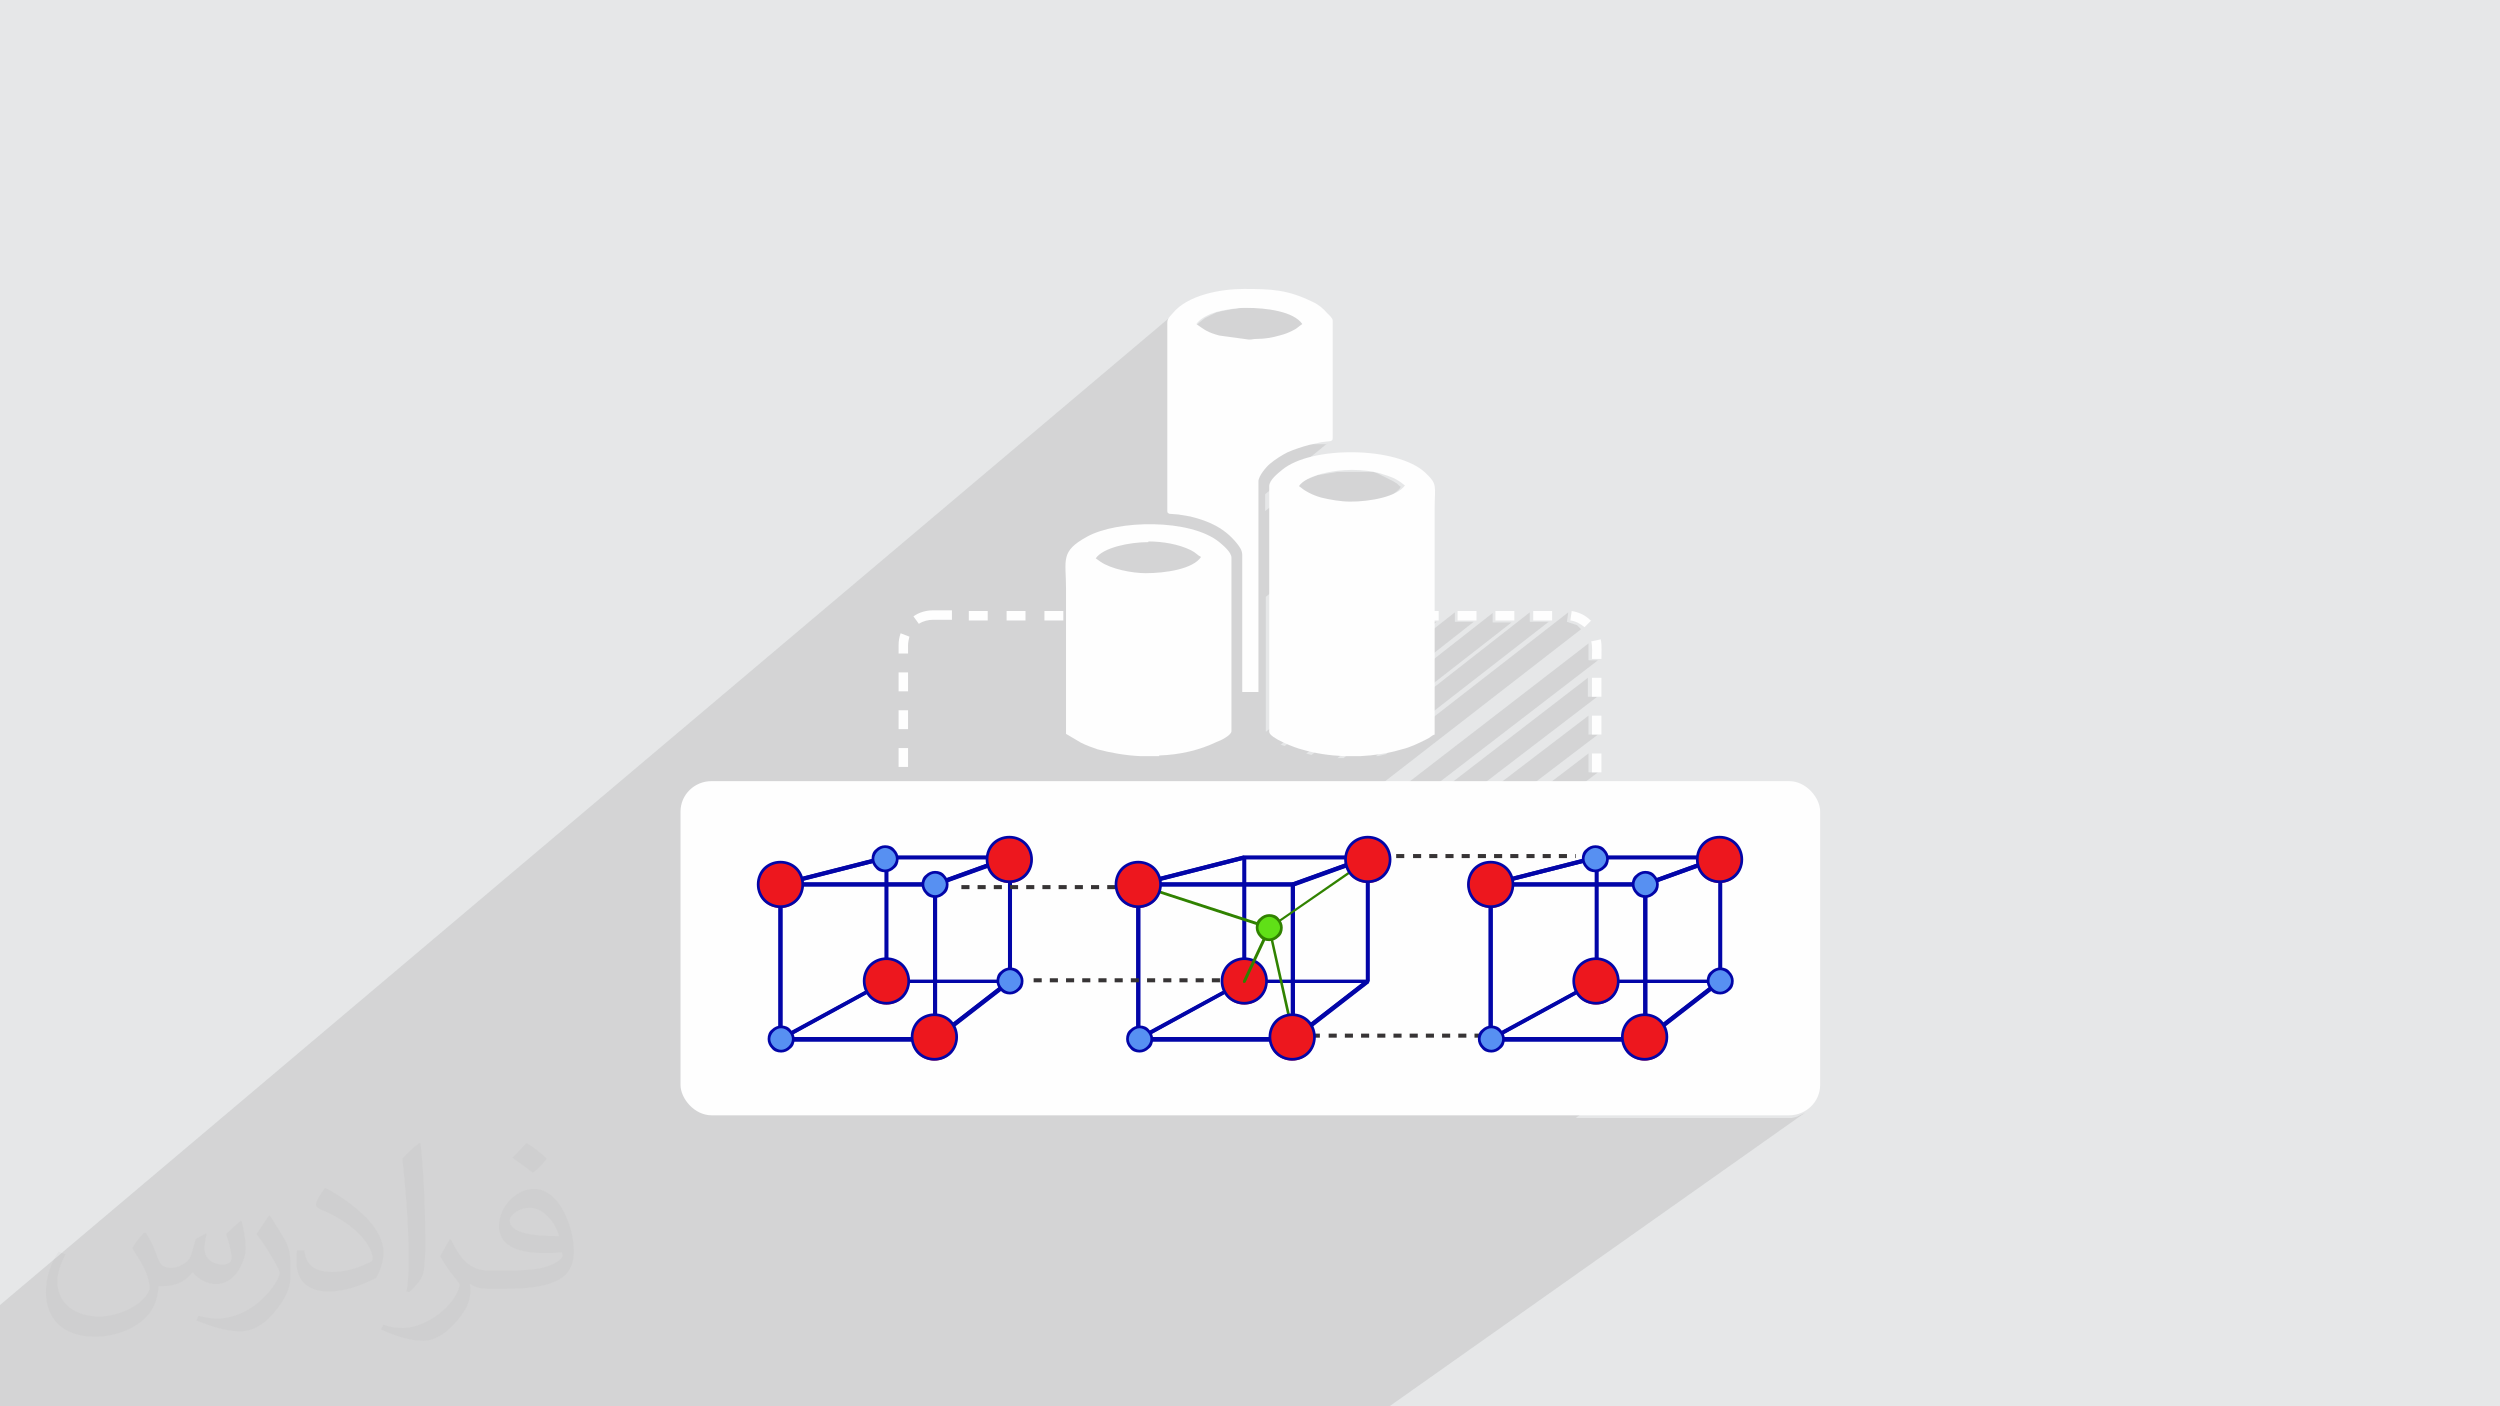 <?xml version="1.0" encoding="UTF-8"?>
<!DOCTYPE svg PUBLIC "-//W3C//DTD SVG 1.1//EN" "http://www.w3.org/Graphics/SVG/1.1/DTD/svg11.dtd">
<!-- Creator: CorelDRAW 2017 -->
<svg xmlns="http://www.w3.org/2000/svg" xml:space="preserve" width="3.703in" height="2.083in" version="1.1" style="shape-rendering:geometricPrecision; text-rendering:geometricPrecision; image-rendering:optimizeQuality; fill-rule:evenodd; clip-rule:evenodd"
viewBox="0 0 3703 2083"
 xmlns:xlink="http://www.w3.org/1999/xlink"
 enable-background="new 0 0 64 64">
 <defs>
  <style type="text/css">
   <![CDATA[
    .fil4 {fill:#FEFEFE}
    .fil7 {fill:#5790F2}
    .fil10 {fill:#60E017}
    .fil0 {fill:#E6E7E8}
    .fil6 {fill:#ED171E}
    .fil3 {fill:#FEFEFE;fill-rule:nonzero}
    .fil9 {fill:#373435;fill-rule:nonzero}
    .fil5 {fill:#0205A8;fill-rule:nonzero}
    .fil8 {fill:#308200;fill-rule:nonzero}
    .fil2 {fill:#373435;fill-opacity:0.031}
    .fil1 {fill:#373435;fill-opacity:0.102}
   ]]>
  </style>
 </defs>
 <g id="Layer_x0020_1">
  <polygon class="fil0" points="0,0 3704,0 3704,2083 0,2083 "/>
  <path class="fil1" d="M2 2083l-2 0 0 -8 0 -6 0 -5 0 -5 0 -8 0 -8 0 -19 0 -20 0 -25 0 -8 0 -31 0 -6 0 -1 1747 -1475 -5 4 -4 5 -1 1 -1 1 -1 1 -1 2 -1 2 -1 2 -1 2 0 2 0 36 50 -42 4 -3 4 -2 4 -2 4 -2 4 -2 4 -1 4 -1 5 -1 5 -1 6 -1 6 -1 6 -1 6 0 5 0 6 0 6 0 6 0 6 0 6 1 6 1 6 1 6 1 6 1 5 2 5 2 5 2 4 3 4 3 3 3 3 3 -201 167 0 111 0 2 1 1 1 1 2 0 2 0 3 0 3 0 4 0 2 0 2 0 2 0 2 0 2 0 2 0 2 1 2 1 5 1 5 1 5 2 1 1 101 -83 3 -2 3 -2 3 -2 3 -2 3 -2 3 -2 3 -2 3 -2 4 -2 4 -2 4 -2 4 -1 4 -1 4 -1 4 -1 4 -1 2 0 2 0 2 0 2 0 2 0 2 0 2 0 2 0 4 0 4 0 3 0 2 0 2 -1 1 -1 -93 76 0 25 50 -40 4 -3 4 -2 4 -2 5 -2 5 -2 5 -2 6 -1 6 -1 6 -1 6 -1 6 -1 6 0 6 0 5 0 3 0 3 0 3 0 3 0 3 0 3 0 3 0 3 0 3 0 3 0 3 0 3 0 3 1 3 1 2 1 2 1 2 1 2 1 2 1 2 1 2 1 2 1 2 1 2 1 4 2 3 2 2 1 1 1 1 1 1 1 1 1 2 1 -2 3 -3 3 -195 157 0 200 225 -177 0 14 28 0 -231 182 3 1 3 1 252 -198 0 14 28 0 -248 195 3 1 4 1 1 0 268 -210 0 14 28 0 -258 201 0 0 4 0 5 0 276 -216 0 14 28 0 -256 199 3 0 4 -1 4 -1 4 -1 0 0 270 -210 -2 14 3 1 3 1 3 1 3 1 3 1 2 2 2 2 2 2 -437 339 36 0 412 -318 0 3 0 3 0 3 0 4 0 3 0 3 0 3 0 3 14 0 -342 263 3 0 3 1 3 1 3 1 2 1 313 -241 0 28 14 0 -311 238 0 1 0 0 7 -5 12 0 0 6 -21 16 0 1 300 -229 0 28 14 0 -343 261 0 2 111 -84 12 0 0 6 206 -157 0 28 14 0 -183 139 2 -1 3 -2 2 -1 16 -12 12 0 0 6 -7 5 0 0 141 -107 1 13 2 10 2 6 3 2 3 -2 -96 72 0 1 -32 24 1 2 0 1 43 -33 12 0 0 6 -27 20 6 -2 32 -24 12 0 0 6 -14 11 6 -2 20 -15 1 0 0 4 17 -13 2 -1 2 -1 2 -1 2 -1 2 0 2 0 2 0 2 0 2 0 2 0 2 1 2 1 2 1 2 1 1 1 1 1 1 2 1 2 1 2 1 2 0 1 114 0 31 -23 3 -2 3 -2 3 -1 3 -1 4 -1 4 0 4 0 4 1 3 1 3 1 3 1 3 2 3 2 3 2 2 3 2 3 2 3 2 3 1 3 1 3 1 4 0 4 0 4 -1 4 -1 3 -1 3 -1 3 -2 3 -2 3 -2 3 -3 2 -3 2 -16 12 0 118 1 0 2 0 2 1 2 1 2 1 2 1 1 1 1 1 1 2 1 2 1 2 1 2 0 2 0 2 0 2 0 2 0 2 0 2 -1 2 -1 2 -1 2 -1 2 -1 1 -1 1 -2 1 -88 64 0 3 0 4 -1 4 -1 3 -1 3 -1 3 -2 3 -2 3 -2 3 -3 2 -3 2 -120 87 315 0 5 0 4 -1 4 -1 4 -2 4 -2 4 -2 -620 438 -316 0 -1 0 -3 0 -3 0 -1 0 -17 0 -4 0 0 0 0 0 -3 0 -3 0 0 0 -6 0 -4 0 -2 0 -2 0 -6 0 -2 0 -1 0 0 0 -2 0 -4 0 0 0 -1 0 -1 0 -1 0 -14 0 -5 0 0 0 -3 0 -3 0 -7 0 -5 0 -4 0 -3 0 -3 0 -61 0 -1 0 -3 0 -3 0 -1 0 -16 0 -4 0 -25 0 -2 0 -4 0 -1 0 -2 0 -1 0 0 0 0 0 0 0 0 0 -2 0 0 0 -1 0 0 0 0 0 -3 0 0 0 -6 0 -4 0 -2 0 -4 0 -3 0 -8 0 0 0 -1 0 -1 0 -1 0 0 0 -1 0 -2 0 -2 0 -1 0 -2 0 -2 0 -1 0 -3 0 0 0 -2 0 0 0 -2 0 -3 0 0 0 -1 0 0 0 -1 0 0 0 -1 0 -3 0 -2 0 -2 0 -2 0 -8 0 0 0 0 0 -3 0 -3 0 0 0 -5 0 -1 0 -1 0 -1 0 -1 0 -2 0 -4 0 -1 0 -3 0 -1 0 -3 0 -3 0 -2 0 -1 0 -1 0 0 0 0 0 -2 0 -8 0 -6 0 -5 0 0 0 -1 0 -2 0 -1 0 -2 0 -6 0 -11 0 -4 0 -8 0 -11 0 -4 0 -8 0 -2 0 0 0 -3 0 -3 0 0 0 -3 0 -3 0 -1 0 -3 0 -5 0 -8 0 -3 0 -2 0 -1 0 0 0 0 0 0 0 -8 0 -7 0 -4 0 -1 0 0 0 -3 0 0 0 0 0 -3 0 -4 0 0 0 0 0 0 0 -1 0 -1 0 -2 0 0 0 0 0 0 0 0 0 -2 0 -3 0 0 0 0 0 0 0 -3 0 -7 0 -1 0 -1 0 -2 0 -2 0 0 0 -4 0 -3 0 -1 0 -8 0 -2 0 -1 0 -1 0 -2 0 -1 0 -1 0 0 0 -4 0 -1 0 0 0 0 0 -1 0 0 0 -1 0 -2 0 -3 0 -1 0 -2 0 -1 0 -1 0 -1 0 0 0 0 0 -4 0 -7 0 -11 0 -4 0 0 0 -1 0 -4 0 -1 0 -1 0 -2 0 -1 0 -3 0 0 0 -3 0 0 0 -1 0 -2 0 0 0 -1 0 -7 0 -4 0 -7 0 -4 0 -7 0 -11 0 -4 0 0 0 -7 0 -3 0 0 0 -3 0 -3 0 0 0 -2 0 -2 0 -2 0 -7 0 -2 0 -1 0 -2 0 -5 0 -4 0 -7 0 -8 0 0 0 -1 0 -2 0 0 0 0 0 0 0 0 0 -3 0 0 0 0 0 0 0 -2 0 -1 0 0 0 -2 0 -1 0 -1 0 -1 0 -1 0 0 0 -3 0 -2 0 -1 0 0 0 0 0 -2 0 0 0 -1 0 -1 0 -4 0 -2 0 -3 0 0 0 0 0 -2 0 -1 0 -1 0 -2 0 0 0 -1 0 -1 0 -4 0 0 0 -1 0 -1 0 0 0 0 0 -1 0 0 0 -1 0 -1 0 0 0 -1 0 -1 0 0 0 -3 0 0 0 0 0 -1 0 0 0 -1 0 -2 0 0 0 -1 0 -1 0 -1 0 -2 0 -1 0 -1 0 0 0 0 0 -1 0 0 0 0 0 0 0 -3 0 -3 0 -1 0 -4 0 -4 0 -3 0 -2 0 0 0 0 0 0 0 -3 0 -2 0 -2 0 -3 0 0 0 -3 0 0 0 -1 0 -2 0 -1 0 -5 0 -1 0 -3 0 0 0 -7 0 -4 0 -7 0 0 0 -11 0 -4 0 -7 0 -11 0 0 0 -4 0 -7 0 -3 0 -2 0 -6 0 -4 0 -3 0 -3 0 -1 0 -10 0 -1 0 -4 0 -5 0 0 0 -2 0 -5 0 -1 0 -6 0 -4 0 -5 0 -2 0 0 0 -11 0 -4 0 -1 0 -5 0 -1 0 0 0 0 0 -2 0 0 0 -3 0 0 0 -6 0 -1 0 0 0 -2 0 0 0 -3 0 0 0 -1 0 -3 0 -1 0 -4 0 -3 0 0 0 -3 0 0 0 0 0 -1 0 -1 0 0 0 0 0 -5 0 -1 0 -3 0 -2 0 -1 0 -3 0 -1 0 -2 0 -2 0 0 0 -1 0 -1 0 0 0 0 0 -1 0 -1 0 -4 0 0 0 -1 0 0 0 -1 0 0 0 -1 0 -1 0 0 0 -2 0 -2 0 -2 0 0 0 -1 0 -3 0 0 0 -3 0 -3 0 -1 0 0 0 -3 0 -2 0 -1 0 -1 0 -2 0 -4 0 -1 0 -2 0 -1 0 -2 0 -1 0 0 0 -4 0 -6 0 -2 0 -1 0 -3 0 0 0 -5 0 -2 0 -11 0 -1 0 -2 0 -1 0 -7 0 -11 0 -4 0 -7 0 -7 0 0 0 -3 0 -1 0 -2 0 0 0 -2 0 0 0 -4 0 -2 0 -5 0 -4 0 -3 0 -4 0 -7 0 -2 0 -1 0 0 0 -3 0 -3 0 0 0 -2 0 0 0 -2 0 -2 0 -4 0 -1 0 0 0 -1 0 -1 0 0 0 -1 0 -1 0 -3 0 -3 0 -2 0 0 0 -2 0 -1 0 -3 0 0 0 0 0 -5 0 -2 0 -2 0 -7 0 -2 0 0 0 0 0 -1 0 -1 0 -1 0 -2 0 -1 0 -1 0 -1 0 -1 0 0 0 0 0 -1 0 -1 0 -1 0 -1 0 -1 0 0 0 -2 0 -2 0 -6 0 -3 0 -5 0 -1 0 0 0 0 0 -2 0 -1 0 -3 0 0 0 0 0 0 0 -4 0 -1 0 -4 0 -1 0 -3 0 -3 0 -2 0 -6 0 -2 0 -1 0 -1 0 0 0 -3 0 -11 0 -5 0 -1 0 -3 0 -3 0 -5 0 -2 0 -5 0 -19 0 -15 0 -6 0 0 0 -2 0 -1 0 -3 0 0 0 -5 0 -4 0 -12 0 -5 0 -1 0 -1 0 -1 0 -13 0 -1 0 -4 0 -1 0 -1 0 -3 0 -3 0 -17 0 -1 0 0 0 -3 0 -3 0 0 0 -8 0 -4 0 -1 0 -4 0 -3 0 -2 0 -7 0 -7 0 -6 0 -1 0 -4 0 0 0 0 0 -4 0 0 0 0 0 0 0 -1 0 -1 0 -1 0 0 0 -3 0 -13 0 -3 0 -1 0 -3 0 -4 0 -2 0 -3 0 -4 0 -2 0 -3 0 -3 0 0 0 -1 0 -15 0 -1 0 -3 0 -7 0 -8 0 -6 0 -2 0 -5 0 -3 0 -1 0 -10 0 -15 0 -1 0 -14 0 -4 0 -6 0 -7 0 -1 0 -17 0 -12 0 -3 0 -10 0 -5 0 -1 0zm2222 -818l-14 10 0 0 14 -10z"/>
  <path class="fil2" d="M216 1826c7,11 12,21 16,33 3,7 5,19 21,19 5,0 11,-1 17,-5 7,-3 12,-9 14,-17l6 -21 15 -8 1 1c-2,8 -3,16 -3,21 0,18 15,24 27,24 7,0 13,-3 13,-10 0,-8 -4,-23 -8,-35 7,-7 14,-14 22,-20l1 1c4,15 6,30 6,40 0,10 -4,20 -8,28 -7,14 -20,25 -36,25 -12,0 -25,-6 -34,-17l-1 0c-9,11 -22,20 -43,20l-7 0c-1,14 -4,24 -9,33 -13,25 -50,42 -85,42 -49,0 -73,-28 -73,-66 0,-23 8,-45 19,-60l10 4c-7,14 -12,27 -12,40 0,35 29,52 62,52 31,0 69,-19 75,-42 -3,-25 -12,-36 -26,-59 4,-8 10,-15 17,-23l1 0 0 0 0 0 0 0zm564 -133c10,6 20,14 30,23 -6,8 -12,15 -21,21 -10,-8 -20,-15 -30,-22 7,-8 14,-15 21,-22l0 0 0 0 0 0zm5 96c-17,0 -30,11 -30,19 0,18 33,23 73,23 -5,-20 -23,-42 -43,-42l0 0zm-37 93c22,0 41,-1 55,-4 16,-4 30,-12 30,-18 0,-2 0,-3 -1,-5 -9,1 -19,1 -28,1 -29,0 -52,-7 -61,-23 -2,-5 -4,-10 -4,-16 0,-16 7,-31 19,-42 10,-9 21,-14 33,-14 20,0 37,16 48,42 6,14 11,31 11,51 0,14 -4,25 -12,34 -16,15 -45,21 -90,21l-20 0 0 0 -5 0c-11,0 -19,-2 -26,-7l-1 0c0,3 1,5 1,8 0,10 -3,23 -10,33 -20,30 -42,43 -60,43 -19,0 -42,-7 -63,-17l4 -7c7,3 16,5 29,5 34,0 78,-33 84,-64 -1,-3 -4,-6 -7,-10 -10,-12 -16,-22 -22,-32 5,-10 10,-18 14,-25l2 0c14,29 28,46 57,46l4 0 0 0 21 0 0 0 0 0 0 0zm-146 31c3,-14 3,-29 3,-43l0 -21c0,-39 -5,-96 -9,-133 7,-8 17,-17 25,-23l2 1c5,47 7,101 7,151 0,13 -1,26 -2,35 -1,12 -8,21 -22,34l-3 -1 0 0 0 0 0 0zm-151 -62c1,18 10,33 41,33 20,0 36,-5 55,-14 3,-1 5,-3 5,-5 0,-12 -9,-27 -24,-41 -14,-13 -34,-25 -52,-32 -6,-3 -8,-5 -8,-8 0,-5 7,-16 13,-24l2 0c21,11 43,27 60,44 15,16 25,33 25,51 0,13 -4,26 -11,38 -22,11 -46,20 -70,20 -29,0 -48,-14 -48,-45 0,-3 0,-9 1,-16l10 0 0 0 0 0 0 0zm-52 -52l18 29c7,11 13,22 13,41l0 24c0,19 -12,39 -32,60 -15,14 -29,19 -42,19 -19,0 -40,-6 -65,-16l3 -7c8,2 17,4 28,4 36,0 72,-26 89,-58 2,-4 3,-7 3,-9 0,-4 -2,-8 -4,-11 -9,-17 -19,-33 -30,-47 6,-9 12,-18 18,-27l1 0 0 0z"/>
  <g id="_1740920881392">
   <path class="fil3" d="M1410 904l0 14 -28 0c-7,0 -15,2 -21,6l-8 -11c8,-6 19,-9 29,-9l28 0zm-76 34c-2,6 -3,11 -3,18l0 12 14 0 0 -12c0,-5 1,-8 2,-13l-13 -5zm-3 58l14 0 0 28 -14 0 0 -28zm0 56l14 0 0 28 -14 0 0 -28zm0 56l14 0 0 28 -14 0 0 -28zm0 56l14 0c0,41 -14,41 -14,0zm1027 8l14 0c0,41 -14,41 -14,0zm14 -28l-14 0 0 -28 14 0 0 28zm0 -56l-14 0 0 -28 14 0 0 28zm0 -56l-14 0 0 -28 14 0 0 28zm0 -56l-14 0c0,-7 1,-18 -1,-26l14 -3c2,9 1,21 1,29zm-16 -57c-8,-8 -17,-12 -28,-14l0 0 -2 14c8,1 15,5 21,10l10 -10zm-57 -14l0 14 -28 0 0 -14 28 0zm-56 0l0 14 -28 0 0 -14 28 0zm-56 0l0 14 -28 0 0 -14 28 0zm-56 0l0 14 -28 0 0 -14 28 0zm-528 14l0 -14c41,0 41,14 0,14zm-28 -14l0 14 -28 0 0 -14 28 0zm-56 0l0 14 -28 0 0 -14 28 0zm-56 0l0 14 -28 0 0 -14 28 0z"/>
   <g>
    <rect class="fil4" x="1008" y="1157" width="1688" height="495" rx="46" ry="45"/>
    <g>
     <path class="fil5" d="M1156 1307l157 -40 1 0 183 0 1 6 -111 40 -1 0 -229 0 -1 -6zm158 -34l-133 34 204 0 94 -34 -165 0z"/>
     <path class="fil5" d="M1384 1307l111 -40 4 3 0 183 -1 2 -111 86 -5 -2 0 -229 2 -3zm109 -33l-105 38 0 221 105 -81 0 -177z"/>
     <path class="fil5" d="M1384 1536l103 -80 -174 0 -146 80 216 0zm114 -80l-111 86 -2 1 -229 0 -1 -6 157 -86 1 0 183 0 2 5z"/>
     <path class="fil5" d="M1159 1534l151 -82 0 -178 -151 38 0 222zm155 -78l-157 86 -4 -3 0 -229 2 -3 157 -40 4 3 0 183 -2 3z"/>
     <path class="fil5" d="M1156 1307l232 0 0 235 -235 0 0 -235 3 0zm226 6l-223 0 0 223 223 0 0 -223z"/>
     <path class="fil6" d="M1156 1277c19,0 34,15 34,34 0,19 -15,34 -34,34 -19,0 -34,-15 -34,-34 0,-19 15,-34 34,-34z"/>
     <path class="fil5" d="M1156 1275c10,0 19,4 25,10 6,6 10,15 10,25 0,10 -4,19 -10,25 -6,6 -15,10 -25,10 -10,0 -19,-4 -25,-10 -6,-6 -10,-15 -10,-25 0,-10 4,-19 10,-25 6,-6 15,-10 25,-10zm22 13c-6,-6 -14,-9 -22,-9 -9,0 -17,4 -22,9 -6,6 -9,14 -9,22 0,9 4,17 9,22 6,6 14,9 22,9 9,0 17,-4 22,-9 6,-6 9,-14 9,-22 0,-9 -4,-17 -9,-22z"/>
     <path class="fil6" d="M1495 1240c19,0 34,15 34,34 0,19 -15,34 -34,34 -19,0 -34,-15 -34,-34 0,-19 15,-34 34,-34z"/>
     <path class="fil5" d="M1495 1238c10,0 19,4 25,10 6,6 10,15 10,25 0,10 -4,19 -10,25 -6,6 -15,10 -25,10 -10,0 -19,-4 -25,-10 -6,-6 -10,-15 -10,-25 0,-10 4,-19 10,-25 6,-6 15,-10 25,-10zm22 13c-6,-6 -14,-9 -22,-9 -9,0 -17,4 -22,9 -6,6 -9,14 -9,22 0,9 4,17 9,22 6,6 14,9 22,9 9,0 17,-4 22,-9 6,-6 9,-14 9,-22 0,-9 -4,-17 -9,-22z"/>
     <path class="fil6" d="M1384 1503c19,0 34,15 34,34 0,19 -15,34 -34,34 -19,0 -34,-15 -34,-34 0,-19 15,-34 34,-34z"/>
     <path class="fil5" d="M1384 1501c10,0 19,4 25,10 6,6 10,15 10,25 0,10 -4,19 -10,25 -6,6 -15,10 -25,10 -10,0 -19,-4 -25,-10 -6,-6 -10,-15 -10,-25 0,-10 4,-19 10,-25 6,-6 15,-10 25,-10zm22 13c-6,-6 -14,-9 -22,-9 -9,0 -17,4 -22,9 -6,6 -9,14 -9,22 0,9 4,17 9,22 6,6 14,9 22,9 9,0 17,-4 22,-9 6,-6 9,-14 9,-22 0,-9 -4,-17 -9,-22z"/>
     <path class="fil6" d="M1313 1420c19,0 34,15 34,34 0,19 -15,34 -34,34 -19,0 -34,-15 -34,-34 0,-19 15,-34 34,-34z"/>
     <path class="fil5" d="M1313 1418c10,0 19,4 25,10 6,6 10,15 10,25 0,10 -4,19 -10,25 -6,6 -15,10 -25,10 -10,0 -19,-4 -25,-10 -6,-6 -10,-15 -10,-25 0,-10 4,-19 10,-25 6,-6 15,-10 25,-10zm22 13c-6,-6 -14,-9 -22,-9 -9,0 -17,4 -22,9 -6,6 -9,14 -9,22 0,9 4,17 9,22 6,6 14,9 22,9 9,0 17,-4 22,-9 6,-6 9,-14 9,-22 0,-9 -4,-17 -9,-22z"/>
     <path class="fil7" d="M1311 1254c10,0 18,8 18,18 0,10 -8,18 -18,18 -10,0 -18,-8 -18,-18 0,-10 8,-18 18,-18z"/>
     <path class="fil5" d="M1311 1252c6,0 11,2 14,6 4,4 6,9 6,14 0,6 -2,11 -6,14 -4,4 -9,6 -14,6 -6,0 -11,-2 -14,-6 -4,-4 -6,-9 -6,-14 0,-6 2,-11 6,-14 4,-4 9,-6 14,-6zm11 9c-3,-3 -7,-5 -11,-5 -4,0 -8,2 -11,5 -3,3 -5,7 -5,11 0,4 2,8 5,11 3,3 7,5 11,5 4,0 8,-2 11,-5 3,-3 5,-7 5,-11 0,-4 -2,-8 -5,-11z"/>
     <path class="fil7" d="M1385 1292c10,0 18,8 18,18 0,10 -8,18 -18,18 -10,0 -18,-8 -18,-18 0,-10 8,-18 18,-18z"/>
     <path class="fil5" d="M1385 1290c6,0 11,2 14,6 4,4 6,9 6,14 0,6 -2,11 -6,14 -4,4 -9,6 -14,6 -6,0 -11,-2 -14,-6 -4,-4 -6,-9 -6,-14 0,-6 2,-11 6,-14 4,-4 9,-6 14,-6zm11 9c-3,-3 -7,-5 -11,-5 -4,0 -8,2 -11,5 -3,3 -5,7 -5,11 0,4 2,8 5,11 3,3 7,5 11,5 4,0 8,-2 11,-5 3,-3 5,-7 5,-11 0,-4 -2,-8 -5,-11z"/>
     <path class="fil7" d="M1496 1435c10,0 18,8 18,18 0,10 -8,18 -18,18 -10,0 -18,-8 -18,-18 0,-10 8,-18 18,-18z"/>
     <path class="fil5" d="M1496 1433c6,0 11,2 14,6 4,4 6,9 6,14 0,6 -2,11 -6,14 -4,4 -9,6 -14,6 -6,0 -11,-2 -14,-6 -4,-4 -6,-9 -6,-14 0,-6 2,-11 6,-14 4,-4 9,-6 14,-6zm11 9c-3,-3 -7,-5 -11,-5 -4,0 -8,2 -11,5 -3,3 -5,7 -5,11 0,4 2,8 5,11 3,3 7,5 11,5 4,0 8,-2 11,-5 3,-3 5,-7 5,-11 0,-4 -2,-8 -5,-11z"/>
     <path class="fil7" d="M1157 1521c10,0 18,8 18,18 0,10 -8,18 -18,18 -10,0 -18,-8 -18,-18 0,-10 8,-18 18,-18z"/>
     <path class="fil5" d="M1157 1519c6,0 11,2 14,6 4,4 6,9 6,14 0,6 -2,11 -6,14 -4,4 -9,6 -14,6 -6,0 -11,-2 -14,-6 -4,-4 -6,-9 -6,-14 0,-6 2,-11 6,-14 4,-4 9,-6 14,-6zm11 9c-3,-3 -7,-5 -11,-5 -4,0 -8,2 -11,5 -3,3 -5,7 -5,11 0,4 2,8 5,11 3,3 7,5 11,5 4,0 8,-2 11,-5 3,-3 5,-7 5,-11 0,-4 -2,-8 -5,-11z"/>
     <path class="fil5" d="M1686 1307l157 -40 1 0 183 0 1 6 -111 40 -1 0 -229 0 -1 -6zm158 -34l-133 34 204 0 94 -34 -165 0z"/>
     <path class="fil5" d="M1914 1307l111 -40 4 3 0 183 -1 2 -111 86 -5 -2 0 -229 2 -3zm109 -33l-105 38 0 221 105 -81 0 -177z"/>
     <path class="fil5" d="M1914 1536l103 -80 -174 0 -146 80 216 0zm114 -80l-111 86 -2 1 -229 0 -1 -6 157 -86 1 0 183 0 2 5z"/>
     <path class="fil5" d="M1689 1534l151 -82 0 -178 -151 38 0 222zm155 -78l-157 86 -4 -3 0 -229 2 -3 157 -40 4 3 0 183 -2 3z"/>
     <path class="fil5" d="M1686 1307l232 0 0 235 -235 0 0 -235 3 0zm226 6l-223 0 0 223 223 0 0 -223z"/>
     <path class="fil7" d="M1688 1521c10,0 18,8 18,18 0,10 -8,18 -18,18 -10,0 -18,-8 -18,-18 0,-10 8,-18 18,-18z"/>
     <path class="fil5" d="M1688 1519c6,0 11,2 14,6 4,4 6,9 6,14 0,6 -2,11 -6,14 -4,4 -9,6 -14,6 -6,0 -11,-2 -14,-6 -4,-4 -6,-9 -6,-14 0,-6 2,-11 6,-14 4,-4 9,-6 14,-6zm11 9c-3,-3 -7,-5 -11,-5 -4,0 -8,2 -11,5 -3,3 -5,7 -5,11 0,4 2,8 5,11 3,3 7,5 11,5 4,0 8,-2 11,-5 3,-3 5,-7 5,-11 0,-4 -2,-8 -5,-11z"/>
     <path class="fil5" d="M2207 1307l157 -40 1 0 183 0 1 6 -111 40 -1 0 -229 0 -1 -6zm158 -34l-133 34 204 0 94 -34 -165 0z"/>
     <path class="fil5" d="M2436 1307l111 -40 4 3 0 183 -1 2 -111 86 -5 -2 0 -229 2 -3zm109 -33l-105 38 0 221 105 -81 0 -177z"/>
     <path class="fil5" d="M2436 1536l103 -80 -174 0 -146 80 216 0zm114 -80l-111 86 -2 1 -229 0 -1 -6 157 -86 1 0 183 0 2 5z"/>
     <path class="fil5" d="M2211 1534l151 -82 0 -178 -151 38 0 222zm155 -78l-157 86 -4 -3 0 -229 2 -3 157 -40 4 3 0 183 -2 3z"/>
     <path class="fil5" d="M2208 1307l232 0 0 235 -235 0 0 -235 3 0zm226 6l-223 0 0 223 223 0 0 -223z"/>
     <path class="fil6" d="M2208 1277c19,0 34,15 34,34 0,19 -15,34 -34,34 -19,0 -34,-15 -34,-34 0,-19 15,-34 34,-34z"/>
     <path class="fil5" d="M2208 1275c10,0 19,4 25,10 6,6 10,15 10,25 0,10 -4,19 -10,25 -6,6 -15,10 -25,10 -10,0 -19,-4 -25,-10 -6,-6 -10,-15 -10,-25 0,-10 4,-19 10,-25 6,-6 15,-10 25,-10zm22 13c-6,-6 -14,-9 -22,-9 -9,0 -17,4 -22,9 -6,6 -9,14 -9,22 0,9 4,17 9,22 6,6 14,9 22,9 9,0 17,-4 22,-9 6,-6 9,-14 9,-22 0,-9 -4,-17 -9,-22z"/>
     <path class="fil6" d="M2547 1240c19,0 34,15 34,34 0,19 -15,34 -34,34 -19,0 -34,-15 -34,-34 0,-19 15,-34 34,-34z"/>
     <path class="fil5" d="M2547 1238c10,0 19,4 25,10 6,6 10,15 10,25 0,10 -4,19 -10,25 -6,6 -15,10 -25,10 -10,0 -19,-4 -25,-10 -6,-6 -10,-15 -10,-25 0,-10 4,-19 10,-25 6,-6 15,-10 25,-10zm22 13c-6,-6 -14,-9 -22,-9 -9,0 -17,4 -22,9 -6,6 -9,14 -9,22 0,9 4,17 9,22 6,6 14,9 22,9 9,0 17,-4 22,-9 6,-6 9,-14 9,-22 0,-9 -4,-17 -9,-22z"/>
     <path class="fil6" d="M2436 1503c19,0 34,15 34,34 0,19 -15,34 -34,34 -19,0 -34,-15 -34,-34 0,-19 15,-34 34,-34z"/>
     <path class="fil5" d="M2436 1501c10,0 19,4 25,10 6,6 10,15 10,25 0,10 -4,19 -10,25 -6,6 -15,10 -25,10 -10,0 -19,-4 -25,-10 -6,-6 -10,-15 -10,-25 0,-10 4,-19 10,-25 6,-6 15,-10 25,-10zm22 13c-6,-6 -14,-9 -22,-9 -9,0 -17,4 -22,9 -6,6 -9,14 -9,22 0,9 4,17 9,22 6,6 14,9 22,9 9,0 17,-4 22,-9 6,-6 9,-14 9,-22 0,-9 -4,-17 -9,-22z"/>
     <path class="fil6" d="M2364 1420c19,0 34,15 34,34 0,19 -15,34 -34,34 -19,0 -34,-15 -34,-34 0,-19 15,-34 34,-34z"/>
     <path class="fil5" d="M2364 1418c10,0 19,4 25,10 6,6 10,15 10,25 0,10 -4,19 -10,25 -6,6 -15,10 -25,10 -10,0 -19,-4 -25,-10 -6,-6 -10,-15 -10,-25 0,-10 4,-19 10,-25 6,-6 15,-10 25,-10zm22 13c-6,-6 -14,-9 -22,-9 -9,0 -17,4 -22,9 -6,6 -9,14 -9,22 0,9 4,17 9,22 6,6 14,9 22,9 9,0 17,-4 22,-9 6,-6 9,-14 9,-22 0,-9 -4,-17 -9,-22z"/>
     <path class="fil7" d="M2363 1254c10,0 18,8 18,18 0,10 -8,18 -18,18 -10,0 -18,-8 -18,-18 0,-10 8,-18 18,-18z"/>
     <path class="fil5" d="M2363 1252c6,0 11,2 14,6 4,4 6,9 6,14 0,6 -2,11 -6,14 -4,4 -9,6 -14,6 -6,0 -11,-2 -14,-6 -4,-4 -6,-9 -6,-14 0,-6 2,-11 6,-14 4,-4 9,-6 14,-6zm11 9c-3,-3 -7,-5 -11,-5 -4,0 -8,2 -11,5 -3,3 -5,7 -5,11 0,4 2,8 5,11 3,3 7,5 11,5 4,0 8,-2 11,-5 3,-3 5,-7 5,-11 0,-4 -2,-8 -5,-11z"/>
     <path class="fil7" d="M2437 1292c10,0 18,8 18,18 0,10 -8,18 -18,18 -10,0 -18,-8 -18,-18 0,-10 8,-18 18,-18z"/>
     <path class="fil5" d="M2437 1290c6,0 11,2 14,6 4,4 6,9 6,14 0,6 -2,11 -6,14 -4,4 -9,6 -14,6 -6,0 -11,-2 -14,-6 -4,-4 -6,-9 -6,-14 0,-6 2,-11 6,-14 4,-4 9,-6 14,-6zm11 9c-3,-3 -7,-5 -11,-5 -4,0 -8,2 -11,5 -3,3 -5,7 -5,11 0,4 2,8 5,11 3,3 7,5 11,5 4,0 8,-2 11,-5 3,-3 5,-7 5,-11 0,-4 -2,-8 -5,-11z"/>
     <path class="fil7" d="M2548 1435c10,0 18,8 18,18 0,10 -8,18 -18,18 -10,0 -18,-8 -18,-18 0,-10 8,-18 18,-18z"/>
     <path class="fil5" d="M2548 1433c6,0 11,2 14,6 4,4 6,9 6,14 0,6 -2,11 -6,14 -4,4 -9,6 -14,6 -6,0 -11,-2 -14,-6 -4,-4 -6,-9 -6,-14 0,-6 2,-11 6,-14 4,-4 9,-6 14,-6zm11 9c-3,-3 -7,-5 -11,-5 -4,0 -8,2 -11,5 -3,3 -5,7 -5,11 0,4 2,8 5,11 3,3 7,5 11,5 4,0 8,-2 11,-5 3,-3 5,-7 5,-11 0,-4 -2,-8 -5,-11z"/>
     <polygon class="fil8" points="1687,1309 1881,1372 1879,1376 1686,1313 "/>
     <polygon class="fil8" points="2027,1275 1882,1375 1917,1531 1913,1532 1878,1374 2025,1272 "/>
     <path class="fil6" d="M2026 1240c19,0 34,15 34,34 0,19 -15,34 -34,34 -19,0 -34,-15 -34,-34 0,-19 15,-34 34,-34z"/>
     <path class="fil5" d="M2026 1238c10,0 19,4 25,10 6,6 10,15 10,25 0,10 -4,19 -10,25 -6,6 -15,10 -25,10 -10,0 -19,-4 -25,-10 -6,-6 -10,-15 -10,-25 0,-10 4,-19 10,-25 6,-6 15,-10 25,-10zm22 13c-6,-6 -14,-9 -22,-9 -9,0 -17,4 -22,9 -6,6 -9,14 -9,22 0,9 4,17 9,22 6,6 14,9 22,9 9,0 17,-4 22,-9 6,-6 9,-14 9,-22 0,-9 -4,-17 -9,-22z"/>
     <path class="fil9" d="M1436 1311l0 6 -12 0 0 -6 12 0zm230 0l-2 0 0 6 2 0 0 -6zm-14 0l0 6 -12 0 0 -6 12 0zm-24 0l0 6 -12 0 0 -6 12 0zm-24 0l0 6 -12 0 0 -6 12 0zm-24 0l0 6 -12 0 0 -6 12 0zm-24 0l0 6 -12 0 0 -6 12 0zm-24 0l0 6 -12 0 0 -6 12 0zm-24 0l0 6 -12 0 0 -6 12 0zm-24 0l0 6 -12 0 0 -6 12 0zm-24 0l0 6 -12 0 0 -6 12 0z"/>
     <path class="fil6" d="M1686 1277c19,0 34,15 34,34 0,19 -15,34 -34,34 -19,0 -34,-15 -34,-34 0,-19 15,-34 34,-34z"/>
     <path class="fil5" d="M1686 1275c10,0 19,4 25,10 6,6 10,15 10,25 0,10 -4,19 -10,25 -6,6 -15,10 -25,10 -10,0 -19,-4 -25,-10 -6,-6 -10,-15 -10,-25 0,-10 4,-19 10,-25 6,-6 15,-10 25,-10zm22 13c-6,-6 -14,-9 -22,-9 -9,0 -17,4 -22,9 -6,6 -9,14 -9,22 0,9 4,17 9,22 6,6 14,9 22,9 9,0 17,-4 22,-9 6,-6 9,-14 9,-22 0,-9 -4,-17 -9,-22z"/>
     <path class="fil9" d="M1543 1449l0 6 -12 0 0 -6 12 0zm288 0l-12 0 0 6 12 0 0 -6zm-24 0l0 6 -12 0 0 -6 12 0zm-24 0l0 6 -12 0 0 -6 12 0zm-24 0l0 6 -12 0 0 -6 12 0zm-24 0l0 6 -12 0 0 -6 12 0zm-24 0l0 6 -12 0 0 -6 12 0zm-24 0l0 6 -12 0 0 -6 12 0zm-24 0l0 6 -12 0 0 -6 12 0zm-24 0l0 6 -12 0 0 -6 12 0zm-24 0l0 6 -12 0 0 -6 12 0zm-24 0l0 6 -12 0 0 -6 12 0zm-24 0l0 6 -12 0 0 -6 12 0z"/>
     <path class="fil6" d="M1843 1420c19,0 34,15 34,34 0,19 -15,34 -34,34 -19,0 -34,-15 -34,-34 0,-19 15,-34 34,-34z"/>
     <path class="fil5" d="M1843 1418c10,0 19,4 25,10 6,6 10,15 10,25 0,10 -4,19 -10,25 -6,6 -15,10 -25,10 -10,0 -19,-4 -25,-10 -6,-6 -10,-15 -10,-25 0,-10 4,-19 10,-25 6,-6 15,-10 25,-10zm22 13c-6,-6 -14,-9 -22,-9 -9,0 -17,4 -22,9 -6,6 -9,14 -9,22 0,9 4,17 9,22 6,6 14,9 22,9 9,0 17,-4 22,-9 6,-6 9,-14 9,-22 0,-9 -4,-17 -9,-22z"/>
     <path class="fil8" d="M1845 1455c-1,1 -2,1 -3,1 -1,-1 -1,-2 -1,-3 2,-4 37,-79 37,-79 0,-1 2,-1 3,-1 1,0 1,2 1,3 0,0 -35,75 -37,79z"/>
     <path class="fil10" d="M1880 1356c10,0 18,8 18,18 0,10 -8,18 -18,18 -10,0 -18,-8 -18,-18 0,-10 8,-18 18,-18z"/>
     <path class="fil8" d="M1880 1354c6,0 11,2 14,6 4,4 6,9 6,14 0,6 -2,11 -6,14 -4,4 -9,6 -14,6 -6,0 -11,-2 -14,-6 -4,-4 -6,-9 -6,-14 0,-6 2,-11 6,-14 4,-4 9,-6 14,-6zm11 9c-3,-3 -7,-5 -11,-5 -4,0 -8,2 -11,5 -3,3 -5,7 -5,11 0,4 2,8 5,11 3,3 7,5 11,5 4,0 8,-2 11,-5 3,-3 5,-7 5,-11 0,-4 -2,-8 -5,-11z"/>
     <path class="fil9" d="M2080 1265l0 6 -12 0 0 -6 12 0zm254 0l-1 0 0 6 1 0 0 -6zm-13 0l0 6 -12 0 0 -6 12 0zm-24 0l0 6 -12 0 0 -6 12 0zm-24 0l0 6 -12 0 0 -6 12 0zm-24 0l0 6 -12 0 0 -6 12 0zm-24 0l0 6 -12 0 0 -6 12 0zm-24 0l0 6 -12 0 0 -6 12 0zm-24 0l0 6 -12 0 0 -6 12 0zm-24 0l0 6 -12 0 0 -6 12 0zm-24 0l0 6 -12 0 0 -6 12 0zm-24 0l0 6 -12 0 0 -6 12 0z"/>
     <path class="fil9" d="M1955 1531l0 6 -12 0 0 -6 12 0zm254 0l-1 0 0 6 1 0 0 -6zm-13 0l0 6 -12 0 0 -6 12 0zm-24 0l0 6 -12 0 0 -6 12 0zm-24 0l0 6 -12 0 0 -6 12 0zm-24 0l0 6 -12 0 0 -6 12 0zm-24 0l0 6 -12 0 0 -6 12 0zm-24 0l0 6 -12 0 0 -6 12 0zm-24 0l0 6 -12 0 0 -6 12 0zm-24 0l0 6 -12 0 0 -6 12 0zm-24 0l0 6 -12 0 0 -6 12 0zm-24 0l0 6 -12 0 0 -6 12 0z"/>
     <path class="fil7" d="M2209 1521c10,0 18,8 18,18 0,10 -8,18 -18,18 -10,0 -18,-8 -18,-18 0,-10 8,-18 18,-18z"/>
     <path class="fil5" d="M2209 1519c6,0 11,2 14,6 4,4 6,9 6,14 0,6 -2,11 -6,14 -4,4 -9,6 -14,6 -6,0 -11,-2 -14,-6 -4,-4 -6,-9 -6,-14 0,-6 2,-11 6,-14 4,-4 9,-6 14,-6zm11 9c-3,-3 -7,-5 -11,-5 -4,0 -8,2 -11,5 -3,3 -5,7 -5,11 0,4 2,8 5,11 3,3 7,5 11,5 4,0 8,-2 11,-5 3,-3 5,-7 5,-11 0,-4 -2,-8 -5,-11z"/>
     <path class="fil6" d="M1914 1503c19,0 34,15 34,34 0,19 -15,34 -34,34 -19,0 -34,-15 -34,-34 0,-19 15,-34 34,-34z"/>
     <path class="fil5" d="M1914 1501c10,0 19,4 25,10 6,6 10,15 10,25 0,10 -4,19 -10,25 -6,6 -15,10 -25,10 -10,0 -19,-4 -25,-10 -6,-6 -10,-15 -10,-25 0,-10 4,-19 10,-25 6,-6 15,-10 25,-10zm22 13c-6,-6 -14,-9 -22,-9 -9,0 -17,4 -22,9 -6,6 -9,14 -9,22 0,9 4,17 9,22 6,6 14,9 22,9 9,0 17,-4 22,-9 6,-6 9,-14 9,-22 0,-9 -4,-17 -9,-22z"/>
    </g>
   </g>
   <g>
    <path class="fil4" d="M2003 696c15,0 32,2 44,6 6,2 13,4 19,7 11,6 9,6 15,10 -12,17 -52,24 -81,24 -14,0 -31,-3 -43,-6 -7,-2 -12,-4 -18,-7 -11,-6 -9,-6 -15,-10 11,-16 50,-24 78,-24zm12 424l-25 0c-21,-1 -42,-4 -62,-10 -9,-2 -48,-17 -48,-26l0 -364c0,-9 13,-19 19,-24 43,-36 170,-35 212,4 19,18 14,19 14,54l0 334c-4,1 -7,5 -12,7 -12,6 -24,12 -37,15 -20,6 -41,9 -61,10z"/>
    <path class="fil4" d="M1701 802c21,0 45,4 63,13 8,4 9,7 15,10 -12,18 -53,24 -82,24 -20,0 -51,-6 -67,-17 -3,-2 -4,-3 -7,-5 11,-16 50,-24 78,-24zm16 318l-28 0c-22,-1 -44,-5 -63,-10 -9,-3 -17,-6 -25,-10l-22 -13c0,-72 0,-144 0,-215 0,-43 -9,-55 31,-77 45,-25 153,-27 196,8 6,5 18,15 18,23l0 257c0,6 -16,14 -22,16 -25,12 -54,19 -85,20z"/>
    <path class="fil4" d="M1846 456c29,0 70,5 83,24 -5,3 -8,7 -15,10 -6,3 -11,5 -19,7 -10,3 -22,5 -33,5 -7,0 -6,1 -12,1l-44 -6c-18,-5 -21,-8 -34,-17 6,-9 20,-15 30,-18 11,-3 29,-6 42,-6zm-117 24l0 277c0,5 5,4 16,5 6,1 12,2 18,3 29,7 52,18 70,41 3,4 7,9 7,16l0 203 24 0 0 -312c0,-8 12,-22 17,-26 7,-6 18,-13 26,-17 9,-4 21,-8 32,-11 5,-1 13,-3 18,-4 12,-2 17,0 17,-6l0 -174c0,-4 -6,-9 -8,-11 -6,-7 -13,-13 -22,-17 -37,-18 -60,-19 -102,-19 -34,0 -83,9 -105,36 -3,4 -8,7 -8,14z"/>
   </g>
  </g>
 </g>
</svg>
